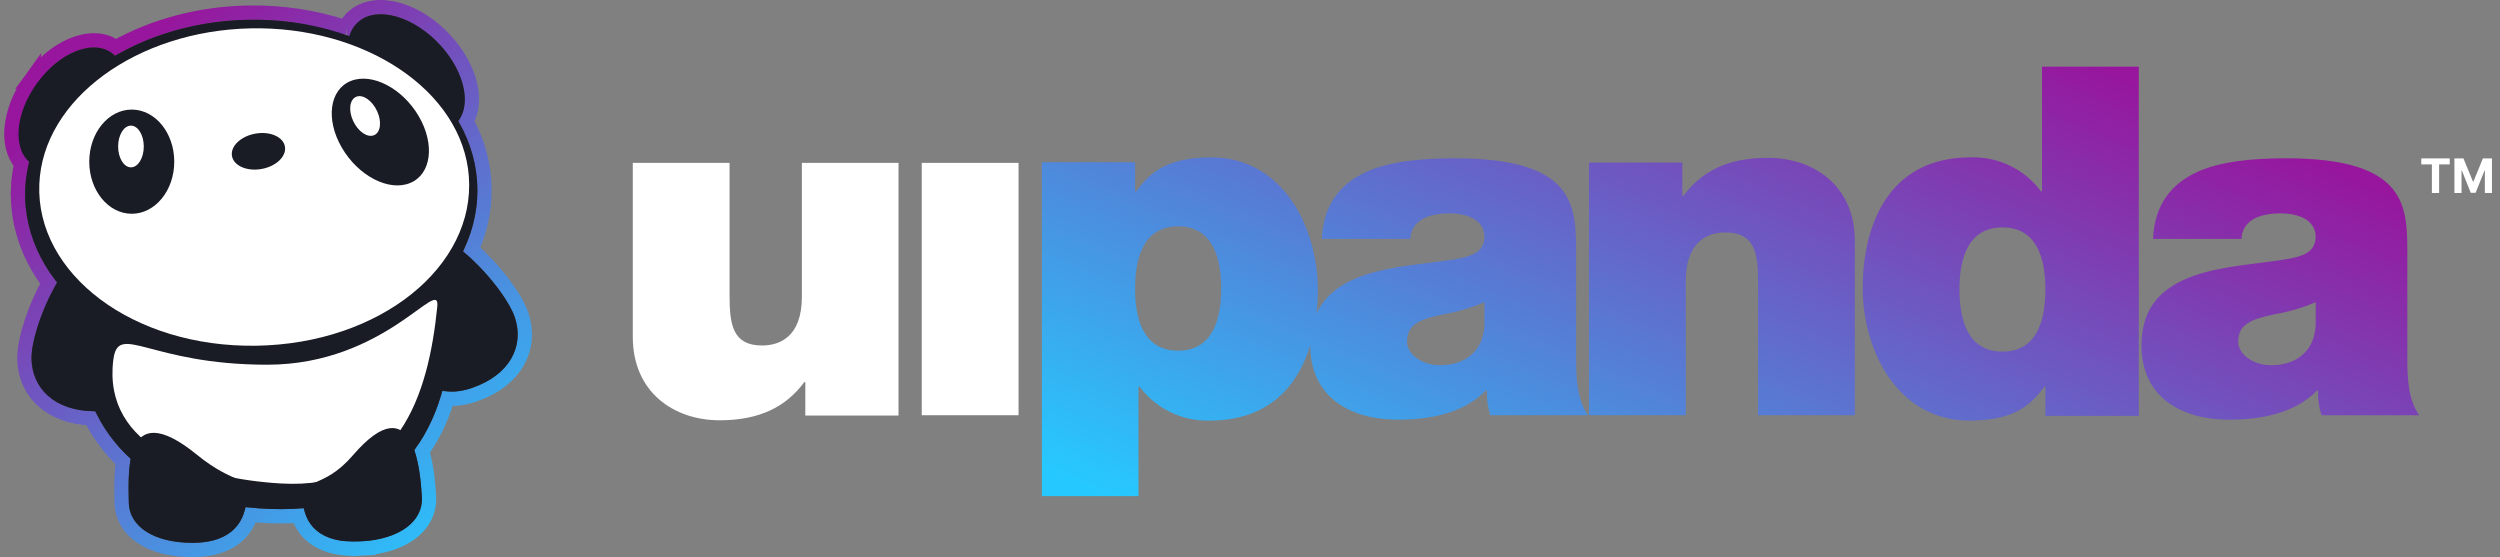 <svg width="525" height="117" viewBox="0 0 525 117" fill="none" xmlns="http://www.w3.org/2000/svg">
<rect x="0" y="0" width="525" height="117" fill="#808080" stroke="none"/>
<path fill-rule="evenodd" clip-rule="evenodd" d="M188.69 34.203H168.395V62.307C168.395 70.818 163.644 72.553 160.037 72.553C153.923 72.553 153.207 68.252 153.207 62.114V34.203H132.885V70.722C132.885 82.451 141.595 88.258 151.13 88.258C159.423 88.258 165.017 85.495 168.92 80.229H169.116V87.266H188.69V34.203Z" fill="white"/>
<path d="M213.893 87.198V34.203H193.567V87.198H213.893Z" fill="white"/>
<path fill-rule="evenodd" clip-rule="evenodd" d="M218.786 104.183H239.08V81.192H239.308C240.996 83.47 243.218 85.309 245.784 86.551C248.351 87.793 251.184 88.4 254.041 88.321C266.465 88.321 272.579 81.031 275.18 72.455L275.147 72.487C275.147 83.376 283.506 88.126 293.555 88.126C300.514 88.126 307.376 86.745 312.06 81.992H312.255C312.171 83.755 312.413 85.518 312.97 87.195H333.46C331.184 83.855 330.989 79.423 330.989 75.466V53.635C330.989 43.422 331.184 33.239 305.458 33.239C298.627 33.239 291.668 33.849 286.627 36.226C281.488 38.667 277.877 42.939 277.586 50.171H296.157C296.255 47.987 297.62 44.807 304.451 44.807C308.061 44.807 311.737 46.156 311.737 49.72C311.737 53.093 308.712 53.89 305.687 54.412C296.223 56.05 281.035 55.857 276.481 65.814C276.666 64.16 276.754 62.498 276.745 60.835C276.745 47.859 269.459 33.053 254.369 33.053C244.287 33.053 241.165 36.843 238.563 40.221H238.368V34.07H218.788L218.786 104.183ZM238.364 60.636C238.364 54.34 240.022 47.532 247.404 47.532C254.786 47.532 256.445 54.341 256.445 60.636C256.445 66.834 254.786 73.643 247.404 73.643C240.022 73.643 238.364 66.835 238.364 60.636ZM311.735 68.408C311.411 73.933 307.474 76.695 302.434 76.695C298.402 76.695 295.475 74.254 295.475 71.781C295.475 68.184 298.044 67.059 302.987 66.031C305.997 65.521 308.934 64.659 311.737 63.462L311.735 68.408ZM333.687 87.198H354.01V59.063C354.01 50.551 358.76 48.817 362.335 48.817C368.482 48.817 369.197 53.117 369.197 59.287V87.198H389.52V50.648C389.52 38.919 380.81 33.143 371.241 33.143C362.98 33.143 357.385 35.873 353.484 41.172H353.289V34.135H333.687V87.198ZM429.534 60.732C429.534 67.028 427.908 73.836 420.524 73.836C413.141 73.836 411.484 67.027 411.484 60.732C411.484 54.565 413.142 47.756 420.524 47.756C427.906 47.756 429.534 54.565 429.534 60.732ZM449.145 14L428.822 14V40.209H428.627C426.941 37.919 424.715 36.07 422.142 34.821C419.569 33.572 416.727 32.962 413.862 33.041C396.007 33.041 391.164 48.137 391.164 60.539C391.164 73.516 398.45 88.321 413.573 88.321C423.655 88.321 426.777 84.532 429.346 81.192H429.541V87.326H449.145V14ZM505.539 53.635C505.539 43.422 505.734 33.239 480.008 33.239C473.178 33.239 466.186 33.849 461.177 36.226C456.038 38.667 452.428 42.939 452.136 50.171H470.707C470.805 47.987 472.138 44.807 479.001 44.807C482.579 44.807 486.287 46.156 486.287 49.72C486.287 53.093 483.262 53.89 480.238 54.412C469.021 56.366 449.699 55.728 449.699 72.494C449.699 83.382 458.057 88.132 468.106 88.132C475.066 88.132 481.928 86.751 486.612 81.998H486.807C486.722 83.761 486.965 85.525 487.522 87.202H508.011C505.734 83.862 505.539 79.43 505.539 75.473V53.635ZM486.286 68.409C485.961 73.934 482.025 76.697 476.984 76.697C472.951 76.697 470.024 74.256 470.024 71.782C470.024 68.185 472.593 67.061 477.536 66.032C480.545 65.518 483.481 64.656 486.286 63.464V68.409Z" fill="url(#paint0_linear_108_92)"/>
<path d="M508.47 34.526V33.258H514.443V34.526H512.216V40.531H510.696V34.526H508.47ZM515.427 33.258H517.323L519.326 38.144H519.411L521.414 33.258H523.31V40.531H521.819V35.797H521.758L519.876 40.495H518.86L516.978 35.779H516.918V40.531H515.427V33.258Z" fill="white"/>
<path d="M74.342 3.387L74.342 3.387C76.86 1.269 80.389 1.086 83.787 2.091C87.216 3.104 90.77 5.382 93.695 8.626C96.326 11.543 98.062 14.819 98.76 17.914C99.37 20.618 99.209 23.323 97.981 25.475C100.036 29.248 101.322 33.364 101.659 37.717C102.057 42.85 101.112 47.813 99.064 52.393C101.417 54.447 103.594 56.822 105.357 59.105C107.321 61.647 108.859 64.187 109.514 66.118C110.666 69.516 110.398 73 108.666 76.02C106.942 79.023 103.851 81.43 99.592 82.887C97.58 83.576 95.707 83.831 93.981 83.701C92.758 87.69 91.019 91.447 88.662 94.774C89.73 98.3 89.976 102.459 90.085 104.304C90.261 107.313 88.892 109.987 86.348 111.91C83.841 113.804 80.219 114.967 75.746 115.208L74.342 3.387ZM74.342 3.387C73.562 4.043 72.953 4.826 72.505 5.698M74.342 3.387L72.505 5.698M72.505 5.698C66.19 3.598 59.215 2.506 51.962 2.656C41.753 2.866 32.196 5.513 24.325 9.906C24.313 9.897 24.301 9.888 24.289 9.88C21.715 8.024 18.363 8.149 15.256 9.42C12.124 10.7 8.997 13.219 6.534 16.62L72.505 5.698ZM4.461 34.436C2.737 32.447 2.173 29.628 2.455 26.733C2.773 23.472 4.17 19.885 6.534 16.62L4.461 34.436ZM4.461 34.436C4.098 36.09 3.874 37.781 3.8 39.502L5.298 39.566L3.8 39.502C3.485 46.785 5.857 53.628 10.197 59.454C8.733 62.09 7.526 64.925 6.658 67.54C5.703 70.418 5.119 73.152 5.119 75.109C5.119 78.718 6.497 81.952 9.12 84.268C11.553 86.415 14.951 87.683 19.066 87.844C20.778 91.202 23.046 94.25 25.835 96.908C25.436 99.506 25.49 102.289 25.525 104.137L25.526 104.193C25.535 104.669 25.543 105.074 25.543 105.409C25.543 108.422 27.072 111.009 29.72 112.783C32.329 114.532 36.004 115.494 40.463 115.494C44.315 115.494 47.246 114.568 49.347 112.94C51.043 111.626 52.101 109.93 52.68 108.114C54.765 108.315 56.926 108.418 59.16 108.418C60.364 108.418 61.535 108.38 62.674 108.303C63.302 110.208 64.475 111.925 66.343 113.178C68.602 114.695 71.716 115.427 75.746 115.208L4.461 34.436Z" fill="#444444" stroke="url(#paint1_linear_108_92)" stroke-width="3"/>
<path fill-rule="evenodd" clip-rule="evenodd" d="M7.749 17.5C12.399 11.078 19.41 8.212 23.412 11.096C27.413 13.981 26.883 21.524 22.231 27.946C17.579 34.368 10.57 37.232 6.571 34.348C2.572 31.463 3.099 23.92 7.749 17.5Z" fill="#191B25"/>
<path fill-rule="evenodd" clip-rule="evenodd" d="M92.581 9.63C87.052 3.498 79.284 1.191 75.307 4.535C71.35 7.862 72.722 15.474 78.294 21.483C83.799 27.419 91.372 29.591 95.286 26.384C99.22 23.164 98.042 15.687 92.581 9.63Z" fill="#191B25"/>
<path fill-rule="evenodd" clip-rule="evenodd" d="M6.619 75.109C6.619 68.687 13.961 50.643 22.448 50.643C30.934 50.643 31.204 67.201 31.204 73.623C31.204 80.045 28.459 86.362 19.972 86.362C11.486 86.362 6.619 81.529 6.619 75.109Z" fill="#191B25"/>
<path fill-rule="evenodd" clip-rule="evenodd" d="M108.093 66.6C106.038 60.534 93.207 45.724 85.109 48.476C77.004 51.232 82.238 67.079 84.351 73.141C86.454 79.177 91.106 84.206 99.106 81.468C107.097 78.734 110.142 72.638 108.093 66.6Z" fill="#191B25"/>
<path fill-rule="evenodd" clip-rule="evenodd" d="M5.299 39.566C6.139 20.142 26.993 4.67 51.993 4.156C77.081 3.637 98.652 18.331 100.164 37.833C101.756 58.358 80.728 76.151 53.218 76.582C25.807 77.012 4.415 59.997 5.299 39.566Z" fill="#191B25"/>
<path fill-rule="evenodd" clip-rule="evenodd" d="M16.722 71.2C16.722 50.821 32.188 33.121 59.16 33.121C86.132 33.121 94.861 46.103 94.861 66.481C94.861 86.86 86.13 106.918 59.16 106.918C32.191 106.918 16.722 91.578 16.722 71.2Z" fill="#191B25"/>
<path fill-rule="evenodd" clip-rule="evenodd" d="M23.795 75.58C24.807 67.493 31.25 76.589 56.127 76.589C81.005 76.589 92.502 57.72 91.828 64.412C89.955 83.023 83.732 103.011 58.898 101.526C41.984 100.515 21.477 94.138 23.795 75.58Z" fill="white"/>
<path fill-rule="evenodd" clip-rule="evenodd" d="M8.256 38.689C8.964 20.775 28.797 6.444 52.651 5.955C76.586 5.467 97.099 19.053 98.456 37.038C99.878 55.889 79.89 72.186 53.832 72.602C27.867 73.015 7.514 57.46 8.256 38.689Z" fill="white"/>
<path fill-rule="evenodd" clip-rule="evenodd" d="M18.744 33.951C18.744 27.91 22.74 23.013 27.669 23.013C32.597 23.013 36.594 27.91 36.594 33.951C36.594 39.992 32.597 44.891 27.669 44.891C22.74 44.891 18.744 39.992 18.744 33.951Z" fill="#191B25"/>
<path fill-rule="evenodd" clip-rule="evenodd" d="M24.807 30.762C24.807 28.344 26.013 26.382 27.5 26.382C28.986 26.382 30.195 28.344 30.195 30.762C30.195 33.181 28.989 35.143 27.5 35.143C26.011 35.143 24.807 33.181 24.807 30.762Z" fill="white"/>
<path fill-rule="evenodd" clip-rule="evenodd" d="M71.764 30.973C68.33 25.032 69.207 18.781 73.683 16.998C78.134 15.224 84.497 18.529 87.929 24.394C91.378 30.284 90.597 36.571 86.146 38.422C81.669 40.284 75.213 36.943 71.764 30.973Z" fill="#191B25"/>
<path fill-rule="evenodd" clip-rule="evenodd" d="M48.718 32.783C48.346 30.737 50.532 28.625 53.601 28.067C56.671 27.51 59.462 28.716 59.834 30.762C60.206 32.809 58.018 34.921 54.949 35.481C51.879 36.04 49.091 34.832 48.718 32.783Z" fill="#191B25"/>
<path fill-rule="evenodd" clip-rule="evenodd" d="M74.147 25.37C73.123 23.137 73.425 20.876 74.82 20.316C76.216 19.756 78.175 21.115 79.198 23.349C80.222 25.583 79.92 27.846 78.525 28.403C77.129 28.96 75.17 27.604 74.147 25.37Z" fill="white"/>
<path fill-rule="evenodd" clip-rule="evenodd" d="M27.043 105.409C27.043 100.51 25.492 82.591 41.31 95.46C49.431 102.068 51.749 99.375 51.749 104.274C51.749 109.173 48.99 113.994 40.463 113.994C31.935 113.994 27.043 110.305 27.043 105.409Z" fill="#191B25"/>
<path fill-rule="evenodd" clip-rule="evenodd" d="M88.587 104.393C88.302 99.53 87.119 80.513 74.112 95.609C67.777 102.963 63.392 100.103 63.607 105.03C63.821 109.986 67.026 114.179 75.665 113.71C84.223 113.249 88.875 109.284 88.587 104.393Z" fill="#191B25"/>
<defs>
<linearGradient id="paint0_linear_108_92" x1="218.786" y1="98.321" x2="284.015" y2="-53.501" gradientUnits="userSpaceOnUse">
<stop stop-color="#26C9FF"/>
<stop offset="1" stop-color="#97169D"/>
</linearGradient>
<linearGradient id="paint1_linear_108_92" x1="101.899" y1="113.994" x2="24.286" y2="12.992" gradientUnits="userSpaceOnUse">
<stop stop-color="#26C9FF"/>
<stop offset="1" stop-color="#97169D"/>
</linearGradient>
</defs>
</svg>
